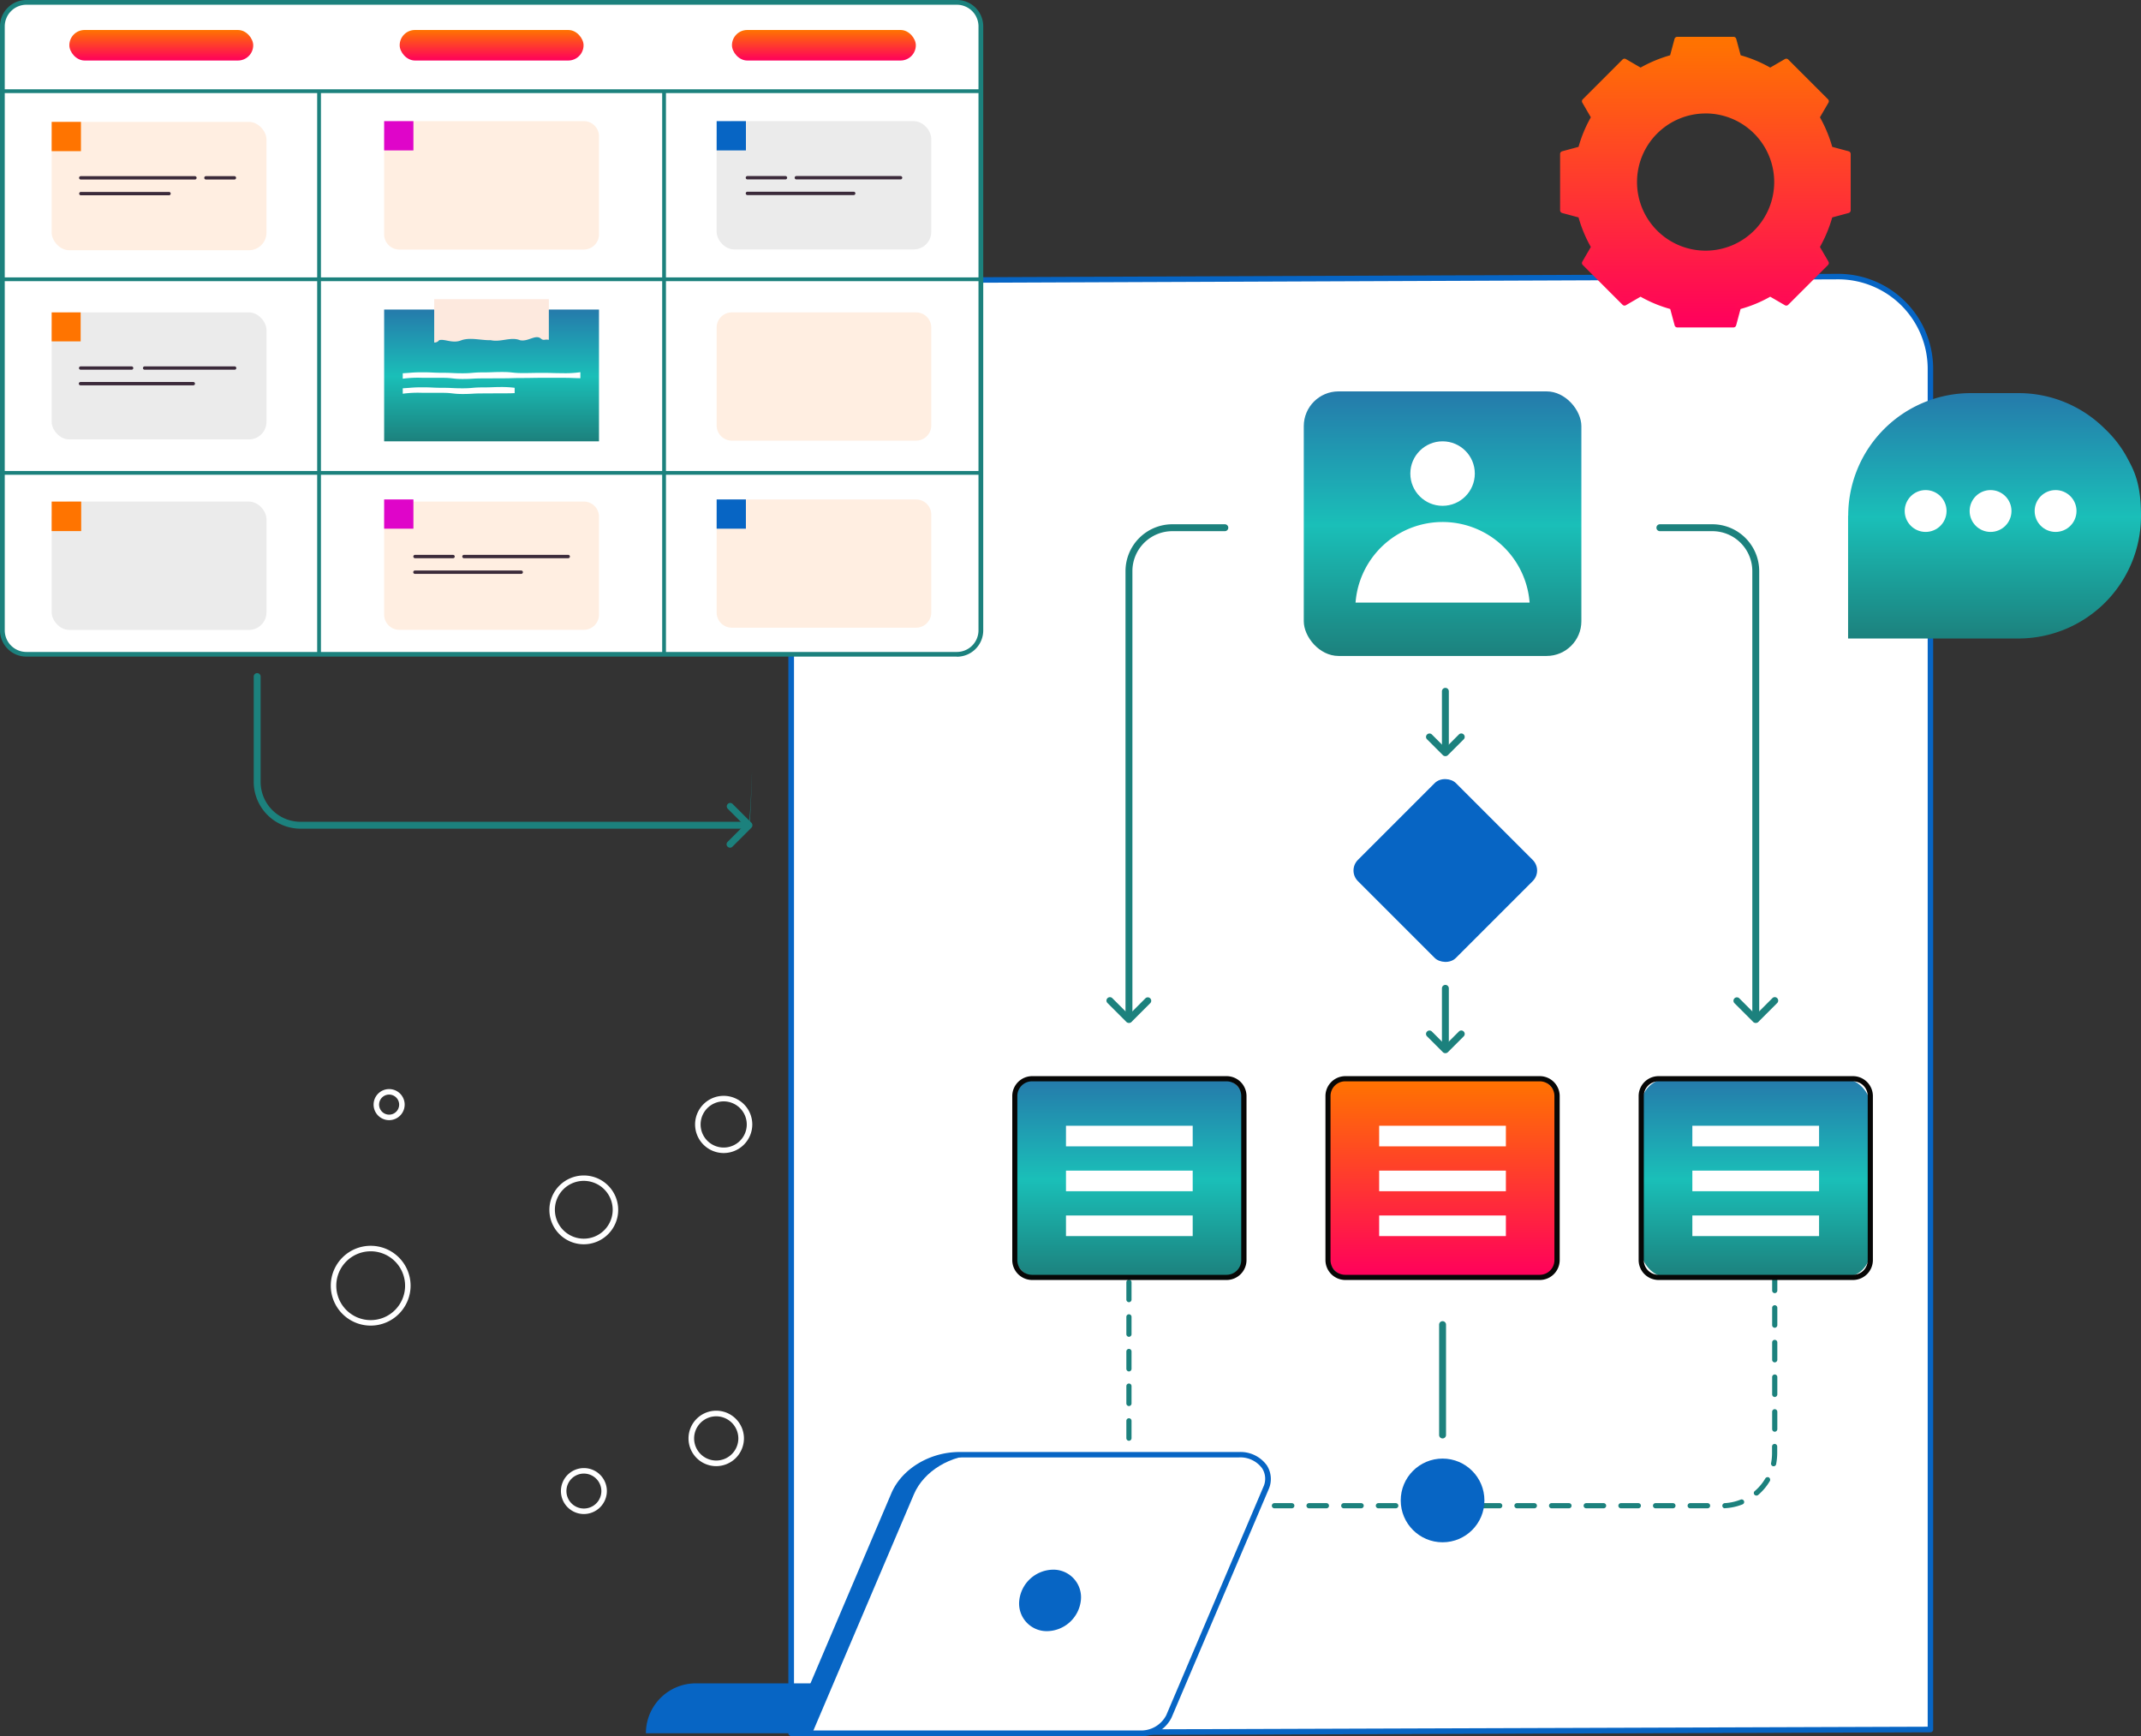 <svg xmlns="http://www.w3.org/2000/svg" xmlns:xlink="http://www.w3.org/1999/xlink" width="486.64" height="394.613" viewBox="0 0 486.64 394.613">
  <rect x="0" y="0" width="486.64" height="394.613" fill="#333333" stroke="none"/>
  <defs>
    <linearGradient id="linear-gradient" x1="0.5" x2="0.5" y2="1" gradientUnits="objectBoundingBox">
      <stop offset="0" stop-color="#257aab"/>
      <stop offset="0.506" stop-color="#1abfb8"/>
      <stop offset="1" stop-color="#1c817d"/>
    </linearGradient>
    <linearGradient id="linear-gradient-2" x1="0.5" x2="0.5" y2="1" gradientUnits="objectBoundingBox">
      <stop offset="0" stop-color="#ff7400"/>
      <stop offset="1" stop-color="#ff005c"/>
    </linearGradient>
  </defs>
  <g id="workflow_process_Converted_" data-name="workflow_process [Converted]" transform="translate(-457.9 -276.9)">
    <g id="Layer_1" transform="translate(478.2 280.6)">
      <g id="Group_67882" data-name="Group 67882" transform="translate(54.885 4.682)">
        <g id="Group_67881" data-name="Group 67881" transform="translate(70.99)">
          <g id="Group_67878" data-name="Group 67878" transform="translate(0 53.856)">
            <g id="Group_67860" data-name="Group 67860" transform="translate(33.019)">
              <path id="Path_150056" data-name="Path 150056" d="M1362.958,542.934V852.218L1104,853.076V543.817a20.965,20.965,0,0,1,20.959-20.959L1342.023,522A20.939,20.939,0,0,1,1362.958,542.934Z" transform="translate(-1103.363 -521.363)" fill="#fff"/>
              <path id="Path_150057" data-name="Path 150057" d="M1102.037,851.726a.705.705,0,0,1-.441-.172.614.614,0,0,1-.2-.441V541.83a21.6,21.6,0,0,1,21.572-21.572l217.065-.858a21.6,21.6,0,0,1,21.572,21.572V850.255a.633.633,0,0,1-.637.637l-258.958.858h0ZM1340.061,520.65,1123,521.508a20.348,20.348,0,0,0-20.322,20.321V850.476l257.683-.858V540.972a20.348,20.348,0,0,0-20.322-20.321ZM1361,850.231Z" transform="translate(-1101.4 -519.4)" fill="#0765c4"/>
            </g>
            <path id="Path_150058" data-name="Path 150058" d="M1546.9,1455.43h-3.947a.588.588,0,0,1,0-1.177h3.947a.588.588,0,0,1,0,1.177Zm-7.869,0h-3.947a.588.588,0,0,1,0-1.177h3.947a.588.588,0,0,1,0,1.177Zm-7.869,0h-3.946a.588.588,0,1,1,0-1.177h3.946a.588.588,0,1,1,0,1.177Zm-7.893,0h-3.947a.588.588,0,1,1,0-1.177h3.947a.588.588,0,0,1,0,1.177Zm-7.869,0h-3.947a.588.588,0,0,1,0-1.177h3.947a.588.588,0,1,1,0,1.177Zm-7.869,0h-3.947a.588.588,0,0,1,0-1.177h3.947a.588.588,0,0,1,0,1.177Zm-7.869,0h-3.947a.588.588,0,1,1,0-1.177h3.947a.588.588,0,1,1,0,1.177Zm-7.893,0h-3.947a.588.588,0,1,1,0-1.177h3.947a.588.588,0,0,1,0,1.177Zm-7.869,0h-3.947a.588.588,0,1,1,0-1.177h3.947a.588.588,0,0,1,0,1.177Zm-7.869,0h-3.947a.588.588,0,0,1,0-1.177h3.947a.588.588,0,1,1,0,1.177Zm-7.869,0h-3.947a.588.588,0,1,1,0-1.177h3.947a.588.588,0,0,1,0,1.177Zm-7.893,0h-3.947a.588.588,0,1,1,0-1.177h3.947a.588.588,0,0,1,0,1.177Zm-7.869,0h-3.947a.588.588,0,1,1,0-1.177h3.947a.588.588,0,0,1,0,1.177Zm-7.869,0h-3.947a.588.588,0,0,1,0-1.177h3.947a.588.588,0,1,1,0,1.177Zm-7.869,0h-3.947a.588.588,0,0,1,0-1.177h3.947a.588.588,0,1,1,0,1.177Zm-7.893,0h-1.422a13.42,13.42,0,0,1-2.623-.27.628.628,0,0,1-.466-.711.614.614,0,0,1,.711-.466,11.02,11.02,0,0,0,2.378.245h1.422a.588.588,0,0,1,0,1.177Zm122.076,0a.592.592,0,0,1-.589-.564.6.6,0,0,1,.564-.613,11.468,11.468,0,0,0,3.628-.809.583.583,0,0,1,.441,1.078,12.434,12.434,0,0,1-4.02.882h-.025Zm-129.626-1.692a.653.653,0,0,1-.294-.073,12.963,12.963,0,0,1-3.138-2.647.592.592,0,1,1,.907-.76,11.142,11.142,0,0,0,2.844,2.4.6.6,0,0,1,.2.809.6.6,0,0,1-.515.294Zm136.784-1.2a.613.613,0,0,1-.441-.2.567.567,0,0,1,.073-.833,11.257,11.257,0,0,0,2.4-2.868.621.621,0,0,1,.809-.221.628.628,0,0,1,.221.809,12.624,12.624,0,0,1-2.647,3.162.6.6,0,0,1-.392.147Zm-141.785-4.682a.561.561,0,0,1-.539-.368,12.541,12.541,0,0,1-.858-4.02.589.589,0,1,1,1.177-.049,11.08,11.08,0,0,0,.785,3.652.579.579,0,0,1-.343.76.715.715,0,0,1-.221.049Zm145.707-1.986h-.123a.6.6,0,0,1-.466-.686,12.024,12.024,0,0,0,.221-2.3v-1.5a.588.588,0,0,1,1.177,0v1.5a14.216,14.216,0,0,1-.245,2.525.584.584,0,0,1-.589.466Zm-146.54-5.785a.6.6,0,0,1-.588-.588v-3.947a.588.588,0,1,1,1.177,0v3.947A.6.6,0,0,1,1415.388,1440.085Zm146.785-2.059a.6.6,0,0,1-.588-.588v-3.947a.588.588,0,1,1,1.177,0v3.947A.6.6,0,0,1,1562.173,1438.026Zm-146.785-5.834a.6.6,0,0,1-.588-.588v-3.947a.588.588,0,1,1,1.177,0v3.947A.6.6,0,0,1,1415.388,1432.192Zm146.785-2.059a.6.6,0,0,1-.588-.588V1425.6a.588.588,0,1,1,1.177,0v3.947A.6.6,0,0,1,1562.173,1430.132Zm-146.785-5.81a.6.6,0,0,1-.588-.588v-3.947a.588.588,0,1,1,1.177,0v3.947A.6.6,0,0,1,1415.388,1424.323Zm146.785-2.059a.6.6,0,0,1-.588-.588v-3.947a.588.588,0,0,1,1.177,0v3.947A.6.6,0,0,1,1562.173,1422.264Zm-146.785-5.81a.6.6,0,0,1-.588-.588v-3.947a.588.588,0,1,1,1.177,0v3.947A.6.6,0,0,1,1415.388,1416.454Zm146.785-2.059a.6.6,0,0,1-.588-.588v-3.947a.588.588,0,0,1,1.177,0v3.947A.6.6,0,0,1,1562.173,1414.395Zm-146.785-5.81a.6.6,0,0,1-.588-.588v-3.947a.588.588,0,1,1,1.177,0V1408A.6.6,0,0,1,1415.388,1408.585Zm146.785-2.059a.6.6,0,0,1-.588-.589v-3.947a.588.588,0,1,1,1.177,0v3.947A.6.6,0,0,1,1562.173,1406.526Zm-146.785-5.834a.6.6,0,0,1-.588-.589v-3.947a.588.588,0,1,1,1.177,0v3.947A.6.6,0,0,1,1415.388,1400.692Zm146.785-2.059a.6.6,0,0,1-.588-.588V1394.1a.588.588,0,1,1,1.177,0v3.947A.6.6,0,0,1,1562.173,1398.633Zm-146.785-5.81a.6.6,0,0,1-.588-.588v-3.947a.588.588,0,1,1,1.177,0v3.947A.6.6,0,0,1,1415.388,1392.823Zm146.785-2.059a.6.6,0,0,1-.588-.588v-1.887a.588.588,0,1,1,1.177,0v1.887A.6.6,0,0,1,1562.173,1390.764Z" transform="translate(-1304.956 -1174.852)" fill="#1c817d"/>
            <path id="Path_150059" data-name="Path 150059" d="M1705.585,1517.146a.774.774,0,0,1-.785-.784v-25.077a.784.784,0,1,1,1.569,0v25.077A.774.774,0,0,1,1705.585,1517.146Z" transform="translate(-1523.868 -1252.452)" fill="#1c817d"/>
            <g id="Group_67864" data-name="Group 67864" transform="translate(83.909 182.354)">
              <g id="Group_67861" data-name="Group 67861" transform="translate(142.373)">
                <rect id="Rectangle_36513" data-name="Rectangle 36513" width="52.066" height="45.153" rx="6" transform="translate(0.588 0.588)" fill="url(#linear-gradient)"/>
                <path id="Path_150060" data-name="Path 150060" d="M1938.532,1309.63H1894.31a4.53,4.53,0,0,1-4.51-4.51v-37.309a4.53,4.53,0,0,1,4.51-4.51h44.222a4.53,4.53,0,0,1,4.51,4.51v37.309A4.53,4.53,0,0,1,1938.532,1309.63Zm-44.222-45.153a3.337,3.337,0,0,0-3.334,3.334v37.309a3.337,3.337,0,0,0,3.334,3.334h44.222a3.337,3.337,0,0,0,3.334-3.334v-37.309a3.337,3.337,0,0,0-3.334-3.334Z" transform="translate(-1889.8 -1263.3)" fill="#070706"/>
              </g>
              <rect id="Rectangle_36514" data-name="Rectangle 36514" width="28.803" height="4.682" transform="translate(154.58 11.276)" fill="#fff"/>
              <rect id="Rectangle_36515" data-name="Rectangle 36515" width="28.803" height="4.682" transform="translate(154.58 21.474)" fill="#fff"/>
              <rect id="Rectangle_36516" data-name="Rectangle 36516" width="28.803" height="4.682" transform="translate(154.58 31.671)" fill="#fff"/>
              <g id="Group_67862" data-name="Group 67862" transform="translate(71.186)">
                <rect id="Rectangle_36517" data-name="Rectangle 36517" width="52.066" height="45.153" rx="5" transform="translate(0.564 0.588)" fill="url(#linear-gradient-2)"/>
                <path id="Path_150061" data-name="Path 150061" d="M1648.132,1309.63H1603.91a4.53,4.53,0,0,1-4.51-4.51v-37.309a4.53,4.53,0,0,1,4.51-4.51h44.222a4.53,4.53,0,0,1,4.51,4.51v37.309A4.53,4.53,0,0,1,1648.132,1309.63Zm-44.246-45.153a3.337,3.337,0,0,0-3.334,3.334v37.309a3.337,3.337,0,0,0,3.334,3.334h44.222a3.337,3.337,0,0,0,3.334-3.334v-37.309a3.337,3.337,0,0,0-3.334-3.334Z" transform="translate(-1599.4 -1263.3)" fill="#070706"/>
              </g>
              <rect id="Rectangle_36518" data-name="Rectangle 36518" width="28.803" height="4.682" transform="translate(83.394 11.276)" fill="#fff"/>
              <rect id="Rectangle_36519" data-name="Rectangle 36519" width="28.803" height="4.682" transform="translate(83.394 21.474)" fill="#fff"/>
              <rect id="Rectangle_36520" data-name="Rectangle 36520" width="28.803" height="4.682" transform="translate(83.394 31.671)" fill="#fff"/>
              <g id="Group_67863" data-name="Group 67863">
                <rect id="Rectangle_36521" data-name="Rectangle 36521" width="52.066" height="45.153" rx="5" transform="translate(0.564 0.588)" fill="url(#linear-gradient)"/>
                <path id="Path_150062" data-name="Path 150062" d="M1357.732,1309.63H1313.51a4.53,4.53,0,0,1-4.51-4.51v-37.309a4.53,4.53,0,0,1,4.51-4.51h44.222a4.53,4.53,0,0,1,4.51,4.51v37.309A4.53,4.53,0,0,1,1357.732,1309.63Zm-44.246-45.153a3.337,3.337,0,0,0-3.334,3.334v37.309a3.337,3.337,0,0,0,3.334,3.334h44.222a3.337,3.337,0,0,0,3.334-3.334v-37.309a3.337,3.337,0,0,0-3.334-3.334Z" transform="translate(-1309 -1263.3)" fill="#070706"/>
              </g>
              <rect id="Rectangle_36522" data-name="Rectangle 36522" width="28.803" height="4.682" transform="translate(12.208 11.276)" fill="#fff"/>
              <rect id="Rectangle_36523" data-name="Rectangle 36523" width="28.803" height="4.682" transform="translate(12.208 21.474)" fill="#fff"/>
              <rect id="Rectangle_36524" data-name="Rectangle 36524" width="28.803" height="4.682" transform="translate(12.208 31.671)" fill="#fff"/>
            </g>
            <g id="Group_67868" data-name="Group 67868" transform="translate(0 267.758)">
              <g id="Group_67865" data-name="Group 67865" transform="translate(0 51.944)">
                <path id="Path_150063" data-name="Path 150063" d="M1035.388,1837.649H969.3a11.341,11.341,0,0,1,11.35-11.35h54.738Z" transform="translate(-968.663 -1825.638)" fill="#0765c4"/>
                <path id="Path_150064" data-name="Path 150064" d="M1033.425,1836.224H967.337a.633.633,0,0,1-.637-.637,11.989,11.989,0,0,1,11.987-11.987h54.738a.633.633,0,0,1,.637.637v11.349A.633.633,0,0,1,1033.425,1836.224Zm-65.475-1.25h64.838v-10.1H978.663A10.741,10.741,0,0,0,967.95,1834.974Z" transform="translate(-966.7 -1823.6)" fill="none"/>
              </g>
              <g id="Group_67866" data-name="Group 67866" transform="translate(33.253 0.025)">
                <path id="Path_150065" data-name="Path 150065" d="M1184.1,1677.618h-79.2l23.116-54.321c2.231-5.27,8.408-9,14.88-9h63.587c4.78,0,7.746,3.7,6.1,7.6l-22.062,51.846a7.029,7.029,0,0,1-6.4,3.873Z" transform="translate(-1104.276 -1613.687)" fill="#fff"/>
                <path id="Path_150066" data-name="Path 150066" d="M1182.18,1676.343h-79.2a.578.578,0,0,1-.515-.27.565.565,0,0,1-.049-.588l23.116-54.321c2.353-5.516,8.7-9.364,15.468-9.364h63.587a7.392,7.392,0,0,1,6.276,3.015,5.744,5.744,0,0,1,.417,5.466l-22.062,51.87a7.615,7.615,0,0,1-6.986,4.241Zm-78.271-1.25h78.271a6.436,6.436,0,0,0,5.834-3.481l22.062-51.87a4.382,4.382,0,0,0-.294-4.265,6.153,6.153,0,0,0-5.221-2.451h-63.587c-6.153,0-12.183,3.628-14.291,8.6l-22.749,53.464Z" transform="translate(-1102.353 -1611.8)" fill="#0765c4"/>
              </g>
              <g id="Group_67867" data-name="Group 67867" transform="translate(33.253)">
                <path id="Path_150067" data-name="Path 150067" d="M1147.455,1614.3c-6.472,0-12.649,3.726-14.88,9l-23.116,54.321H1104.9l23.116-54.321c2.231-5.27,8.408-9,14.88-9Z" transform="translate(-1104.276 -1613.663)" fill="#0765c4"/>
                <path id="Path_150068" data-name="Path 150068" d="M1107.537,1676.268h-4.559a.578.578,0,0,1-.515-.27.565.565,0,0,1-.049-.588l23.116-54.321c2.353-5.516,8.7-9.389,15.468-9.389h4.559a.633.633,0,0,1,.637.637.618.618,0,0,1-.637.637c-6.251,0-12.134,3.554-14.291,8.6L1108.15,1675.9a.65.65,0,0,1-.588.392Zm-3.628-1.25h3.187l22.969-53.954a15.621,15.621,0,0,1,8.334-7.918c-5.2.833-9.928,4.118-11.742,8.408l-22.748,53.463Z" transform="translate(-1102.353 -1611.7)" fill="none"/>
              </g>
              <path id="Path_150069" data-name="Path 150069" d="M1329.41,1727.886a7.845,7.845,0,0,1-7.648,6.986,6.274,6.274,0,0,1-6.349-6.986,7.845,7.845,0,0,1,7.648-6.986A6.274,6.274,0,0,1,1329.41,1727.886Z" transform="translate(-1229.911 -1694.132)" fill="#0765c4"/>
            </g>
            <g id="Group_67871" data-name="Group 67871" transform="translate(149.555 26.107)">
              <g id="Group_67869" data-name="Group 67869">
                <rect id="Rectangle_36525" data-name="Rectangle 36525" width="63.097" height="60.131" rx="7.9" transform="translate(0.613 0.613)" fill="url(#linear-gradient)"/>
              </g>
              <g id="Group_67870" data-name="Group 67870" transform="translate(12.379 11.962)">
                <circle id="Ellipse_1223" data-name="Ellipse 1223" cx="7.329" cy="7.329" r="7.329" transform="translate(12.453)" fill="#fff"/>
                <path id="Path_150071" data-name="Path 150071" d="M1666.865,767.811a19.841,19.841,0,0,0-39.564,0Z" transform="translate(-1627.3 -731.164)" fill="#fff"/>
              </g>
            </g>
            <g id="Group_67872" data-name="Group 67872" transform="translate(160.063 113.342)">
              <rect id="Rectangle_36526" data-name="Rectangle 36526" width="31.5" height="31.5" rx="3.4" transform="translate(0 22.274) rotate(-45)" fill="#0765c4"/>
            </g>
            <g id="Group_67873" data-name="Group 67873" transform="translate(177.948 94.106)">
              <path id="Path_150073" data-name="Path 150073" d="M1708.184,918.425a.774.774,0,0,1-.784-.784V904.084a.784.784,0,0,1,1.569,0V917.64A.774.774,0,0,1,1708.184,918.425Z" transform="translate(-1703.778 -903.3)" fill="#1c817d"/>
              <path id="Path_150074" data-name="Path 150074" d="M1697.031,950.691a.777.777,0,0,1-.564-.221l-3.6-3.6a.756.756,0,0,1,0-1.1.777.777,0,0,1,1.1,0l3.064,3.064,3.064-3.064a.756.756,0,0,1,1.1,0,.776.776,0,0,1,0,1.1l-3.6,3.6A.777.777,0,0,1,1697.031,950.691Z" transform="translate(-1692.625 -935.174)" fill="#1c817d"/>
            </g>
            <g id="Group_67874" data-name="Group 67874" transform="translate(177.948 161.616)">
              <path id="Path_150075" data-name="Path 150075" d="M1708.184,1193.825a.774.774,0,0,1-.784-.784v-13.556a.784.784,0,0,1,1.569,0v13.556A.774.774,0,0,1,1708.184,1193.825Z" transform="translate(-1703.778 -1178.7)" fill="#1c817d"/>
              <path id="Path_150076" data-name="Path 150076" d="M1697.031,1226.091a.777.777,0,0,1-.564-.221l-3.6-3.6a.756.756,0,0,1,0-1.1.777.777,0,0,1,1.1,0l3.064,3.064,3.064-3.064a.756.756,0,0,1,1.1,0,.776.776,0,0,1,0,1.1l-3.6,3.6A.777.777,0,0,1,1697.031,1226.091Z" transform="translate(-1692.625 -1210.574)" fill="#1c817d"/>
            </g>
            <g id="Group_67875" data-name="Group 67875" transform="translate(230.326 56.92)">
              <path id="Path_150077" data-name="Path 150077" d="M1928.877,864.851a.775.775,0,0,1-.785-.784V762.239a9.081,9.081,0,0,0-9.07-9.07h-11.938a.784.784,0,0,1,0-1.569h11.938a10.661,10.661,0,0,1,10.639,10.639V864.067A.774.774,0,0,1,1928.877,864.851Z" transform="translate(-1906.3 -751.6)" fill="#1c817d"/>
              <path id="Path_150078" data-name="Path 150078" d="M1982.642,1195.9h0a.777.777,0,0,1-.564-.22l-4.314-4.314a.78.78,0,0,1,1.1-1.1l3.775,3.775,3.775-3.775a.756.756,0,0,1,1.1,0,.777.777,0,0,1,0,1.1l-4.314,4.314A.777.777,0,0,1,1982.642,1195.9Z" transform="translate(-1960.066 -1082.553)" fill="#1c817d"/>
            </g>
            <g id="Group_67876" data-name="Group 67876" transform="translate(105.315 56.92)">
              <path id="Path_150079" data-name="Path 150079" d="M1414.784,864.851a.774.774,0,0,1-.784-.784V762.239a10.66,10.66,0,0,1,10.639-10.639h11.938a.784.784,0,0,1,0,1.569h-11.938a9.081,9.081,0,0,0-9.07,9.07V864.067A.774.774,0,0,1,1414.784,864.851Z" transform="translate(-1409.667 -751.6)" fill="#1c817d"/>
              <path id="Path_150080" data-name="Path 150080" d="M1401.442,1195.9a.864.864,0,0,1-.564-.22l-4.314-4.314a.756.756,0,0,1,0-1.1.777.777,0,0,1,1.1,0l3.775,3.775,3.775-3.775a.78.78,0,0,1,1.1,1.1l-4.314,4.314A.777.777,0,0,1,1401.442,1195.9Z" transform="translate(-1396.325 -1082.553)" fill="#1c817d"/>
            </g>
            <g id="Group_67877" data-name="Group 67877" transform="translate(171.617 268.69)">
              <circle id="Ellipse_1224" data-name="Ellipse 1224" cx="9.511" cy="9.511" r="9.511" transform="translate(0.588 0.588)" fill="#0765c4"/>
            </g>
          </g>
          <g id="Group_67879" data-name="Group 67879" transform="translate(208.436)">
            <path id="Path_150082" data-name="Path 150082" d="M1880.4,327.105a28.48,28.48,0,0,0-2.991-7.231l2.108-3.652-9.045-9.045-3.652,2.108a30.269,30.269,0,0,0-7.231-3.015l-1.1-4.069h-12.8l-1.1,4.069a29.393,29.393,0,0,0-7.231,2.991l-3.652-2.108-9.046,9.045,2.108,3.652a28.479,28.479,0,0,0-2.99,7.231l-4.069,1.079v12.8l4.069,1.079a29.406,29.406,0,0,0,2.99,7.231l-2.108,3.652,9.046,9.045,3.652-2.108a30.031,30.031,0,0,0,7.256,3.015l1.079,4.069h12.8l1.078-4.069a28.193,28.193,0,0,0,7.256-3.015l3.652,2.108,9.045-9.045-2.108-3.652a28.853,28.853,0,0,0,2.991-7.231l4.069-1.079v-12.8l-4.094-1.079Zm-28.288,23.7a16.228,16.228,0,1,1,16.228-16.228A16.231,16.231,0,0,1,1852.107,350.81Z" transform="translate(-1819.038 -301.587)" fill="url(#linear-gradient-2)"/>
            <path id="Path_150083" data-name="Path 150083" d="M1856.442,365.739h-12.8a.633.633,0,0,1-.613-.466l-1.005-3.726a29.435,29.435,0,0,1-6.741-2.794l-3.334,1.937a.629.629,0,0,1-.76-.1l-9.046-9.045a.63.63,0,0,1-.1-.76l1.937-3.334a29.9,29.9,0,0,1-2.794-6.717l-3.726-1.005a.632.632,0,0,1-.466-.613v-12.8a.632.632,0,0,1,.466-.613l3.726-1.005a29.905,29.905,0,0,1,2.794-6.717l-1.937-3.334a.63.63,0,0,1,.1-.76l9.046-9.045a.63.63,0,0,1,.76-.1l3.334,1.937a30.879,30.879,0,0,1,6.716-2.794l1.005-3.726a.633.633,0,0,1,.613-.466h12.8a.632.632,0,0,1,.613.466l1.005,3.726a29.724,29.724,0,0,1,6.717,2.794l3.334-1.937a.63.63,0,0,1,.76.1l9.045,9.045a.629.629,0,0,1,.1.76l-1.937,3.334a30.893,30.893,0,0,1,2.795,6.717l3.726,1.005a.632.632,0,0,1,.466.613v12.8a.633.633,0,0,1-.466.613l-3.726,1.005a30.891,30.891,0,0,1-2.795,6.717l1.937,3.334a.63.63,0,0,1-.1.76l-9.045,9.045a.629.629,0,0,1-.76.1l-3.334-1.937a29.251,29.251,0,0,1-6.741,2.794l-1.005,3.726a.633.633,0,0,1-.613.466Zm-12.306-1.275h11.84l.956-3.6a.581.581,0,0,1,.441-.441,28.7,28.7,0,0,0,7.084-2.942.6.6,0,0,1,.637,0l3.236,1.863,8.359-8.359-1.863-3.236a.6.6,0,0,1,0-.637,28.865,28.865,0,0,0,2.942-7.084.58.58,0,0,1,.441-.441l3.6-.956v-11.84l-3.628-.956a.58.58,0,0,1-.441-.441,28.156,28.156,0,0,0-2.942-7.06.6.6,0,0,1,0-.637l1.863-3.236-8.359-8.359-3.236,1.863a.6.6,0,0,1-.637,0,28.862,28.862,0,0,0-7.084-2.942.581.581,0,0,1-.441-.441l-.956-3.6h-11.84l-.956,3.6a.58.58,0,0,1-.441.441,28.868,28.868,0,0,0-7.084,2.942.6.6,0,0,1-.637,0l-3.236-1.863-8.384,8.384,1.888,3.236a.6.6,0,0,1,0,.637,28.3,28.3,0,0,0-2.941,7.06.581.581,0,0,1-.441.441l-3.6.956v11.84l3.6.956a.581.581,0,0,1,.441.441,28.09,28.09,0,0,0,2.941,7.084.6.6,0,0,1,0,.637l-1.888,3.236,8.359,8.359,3.236-1.863a.6.6,0,0,1,.637,0,28.863,28.863,0,0,0,7.085,2.942.58.58,0,0,1,.441.441l.956,3.6Zm5.932-14.9a16.841,16.841,0,1,1,16.84-16.841A16.854,16.854,0,0,1,1850.069,349.56Zm0-32.456a15.59,15.59,0,1,0,15.59,15.59A15.6,15.6,0,0,0,1850.069,317.1Z" transform="translate(-1817 -299.7)" fill="url(#linear-gradient-2)"/>
          </g>
          <g id="Group_67880" data-name="Group 67880" transform="translate(273.274 80.33)">
            <path id="Path_150084" data-name="Path 150084" d="M2084,657.872v27.9h38.707a27.875,27.875,0,0,0,27.872-27.9c0-7.309-1.585-10.274-3.007-12.92a25.791,25.791,0,0,0-5.156-6.788A27.77,27.77,0,0,0,2122.707,630H2111.9a27.87,27.87,0,0,0-27.872,27.872Z" transform="translate(-2083.387 -629.363)" fill="url(#linear-gradient)"/>
          </g>
          <circle id="Ellipse_1225" data-name="Ellipse 1225" cx="4.756" cy="4.756" r="4.756" transform="translate(286.756 103.005)" fill="#fff"/>
          <circle id="Ellipse_1226" data-name="Ellipse 1226" cx="4.756" cy="4.756" r="4.756" transform="translate(301.513 103.005)" fill="#fff"/>
          <circle id="Ellipse_1227" data-name="Ellipse 1227" cx="4.756" cy="4.756" r="4.756" transform="translate(316.294 103.005)" fill="#fff"/>
        </g>
        <path id="Path_150086" data-name="Path 150086" d="M686.17,1438.74a9.07,9.07,0,1,1,9.07-9.07A9.081,9.081,0,0,1,686.17,1438.74Zm0-16.889a7.82,7.82,0,1,0,7.82,7.82A7.825,7.825,0,0,0,686.17,1421.85Z" transform="translate(-677.1 -1145.831)" fill="#fff"/>
        <path id="Path_150087" data-name="Path 150087" d="M895.721,1637.143a5.221,5.221,0,1,1,5.221-5.221A5.242,5.242,0,0,1,895.721,1637.143Zm0-9.193a3.971,3.971,0,1,0,3.971,3.971A3.986,3.986,0,0,0,895.721,1627.95Z" transform="translate(-838.189 -1301.409)" fill="#fff"/>
        <path id="Path_150088" data-name="Path 150088" d="M1015.1,1586.1a6.3,6.3,0,1,1,6.3-6.3A6.314,6.314,0,0,1,1015.1,1586.1Zm0-11.325a5.025,5.025,0,1,0,5.025,5.025A5.032,5.032,0,0,0,1015.1,1574.775Z" transform="translate(-927.49 -1261.25)" fill="#fff"/>
        <path id="Path_150089" data-name="Path 150089" d="M887.62,1371.039a7.82,7.82,0,1,1,7.82-7.82A7.825,7.825,0,0,1,887.62,1371.039Zm0-14.414a6.57,6.57,0,1,0,6.57,6.569A6.57,6.57,0,0,0,887.62,1356.626Z" transform="translate(-830.112 -1096.614)" fill="#fff"/>
        <path id="Path_150090" data-name="Path 150090" d="M1021.4,1294.592a6.5,6.5,0,1,1,6.5-6.5A6.507,6.507,0,0,1,1021.4,1294.592Zm0-11.742a5.246,5.246,0,1,0,5.246,5.246A5.252,5.252,0,0,0,1021.4,1282.85Z" transform="translate(-932.094 -1040.905)" fill="#fff"/>
        <path id="Path_150091" data-name="Path 150091" d="M720.33,1282.36a3.53,3.53,0,1,1,3.53-3.53A3.531,3.531,0,0,1,720.33,1282.36Zm0-5.81a2.28,2.28,0,1,0,2.28,2.28A2.291,2.291,0,0,0,720.33,1276.55Z" transform="translate(-707.068 -1036.149)" fill="#fff"/>
      </g>
      <g id="Group_67884" data-name="Group 67884" transform="translate(-20.3 -3.7)">
        <g id="Group_67883" data-name="Group 67883">
          <rect id="Rectangle_36527" data-name="Rectangle 36527" width="222.384" height="148.158" rx="5" transform="translate(0.539 0.539)" fill="#fff"/>
          <path id="Path_150092" data-name="Path 150092" d="M670.682,429.837h-211.5a5.989,5.989,0,0,1-5.981-5.981V286.581a5.989,5.989,0,0,1,5.981-5.981H670.706a5.989,5.989,0,0,1,5.981,5.981v137.3a5.989,5.989,0,0,1-5.981,5.981Zm-211.5-148.158a4.917,4.917,0,0,0-4.9,4.9v137.3a4.917,4.917,0,0,0,4.9,4.9H670.706a4.917,4.917,0,0,0,4.9-4.9v-137.3a4.917,4.917,0,0,0-4.9-4.9Z" transform="translate(-453.2 -280.6)" fill="#1c817d"/>
        </g>
        <rect id="Rectangle_36528" data-name="Rectangle 36528" width="222.384" height="0.858" transform="translate(0.539 20.297)" fill="#1c817d"/>
        <rect id="Rectangle_36529" data-name="Rectangle 36529" width="222.384" height="0.858" transform="translate(0.539 63.048)" fill="#1c817d"/>
        <rect id="Rectangle_36530" data-name="Rectangle 36530" width="222.384" height="0.858" transform="translate(0.539 107.049)" fill="#1c817d"/>
        <rect id="Rectangle_36531" data-name="Rectangle 36531" width="0.858" height="127.984" transform="translate(72.093 20.738)" fill="#1c817d"/>
        <rect id="Rectangle_36532" data-name="Rectangle 36532" width="0.858" height="127.984" transform="translate(150.511 20.738)" fill="#1c817d"/>
        <rect id="Rectangle_36536" data-name="Rectangle 36536" width="41.795" height="6.937" rx="3.469" transform="translate(15.762 6.815)" fill="url(#linear-gradient-2)"/>
        <rect id="Rectangle_36537" data-name="Rectangle 36537" width="41.795" height="6.937" rx="3.469" transform="translate(90.846 6.815)" fill="url(#linear-gradient-2)"/>
        <rect id="Rectangle_36538" data-name="Rectangle 36538" width="41.795" height="6.937" rx="3.469" transform="translate(166.371 6.815)" fill="url(#linear-gradient-2)"/>
        <rect id="Rectangle_36539" data-name="Rectangle 36539" width="48.781" height="29.16" rx="4" transform="translate(162.891 27.532)" fill="#ebebeb"/>
        <path id="Path_150095" data-name="Path 150095" d="M1105.451,560.5h41.879a3.452,3.452,0,0,1,3.451,3.451V586.2a3.452,3.452,0,0,1-3.451,3.451h-41.879A3.452,3.452,0,0,1,1102,586.2V563.951A3.452,3.452,0,0,1,1105.451,560.5Z" transform="translate(-939.109 -489.5)" fill="#ffeee1"/>
        <path id="Path_150097" data-name="Path 150097" d="M797.255,734.3H839.18a3.454,3.454,0,0,1,3.455,3.451V760a3.454,3.454,0,0,1-3.455,3.451H797.255A3.454,3.454,0,0,1,793.8,760V737.751A3.454,3.454,0,0,1,797.255,734.3Z" transform="translate(-706.485 -620.301)" fill="#ffeee1"/>
        <g id="Group_67890" data-name="Group 67890" transform="translate(0 -0.613)">
          <rect id="Rectangle_36533" data-name="Rectangle 36533" width="48.835" height="29.951" transform="translate(87.314 70.97)" fill="url(#linear-gradient)"/>
          <path id="Path_150093" data-name="Path 150093" d="M873.182,553.1H847.1v9.851a1.29,1.29,0,0,0,1.117-.529c1.285-.375,3.055.859,5.1,0,2.044-.683,4.34.044,6.636,0,2.3.507,4.593-.838,6.636,0,1.9.419,3.56-1.432,4.8-.331a.919.919,0,0,0,.737.242,3.207,3.207,0,0,1,1.032,0v-9.212Z" transform="translate(-748.409 -484.487)" fill="#fde9de"/>
          <path id="Path_150098" data-name="Path 150098" d="M853.587,628.244a24.519,24.519,0,0,1-4.15.221c-2.128,0-2.275-.066-4.53-.066s-2.275.044-4.53.044-2.275-.242-4.53-.242-2.275.088-4.53.088-2.275.2-4.53.2-2.275-.11-4.53-.11-2.275-.11-4.53-.11-2.275.088-4.53.22h0v1.234h0a25.893,25.893,0,0,1,4.53-.2h4.53c2.254,0,2.275.264,4.53.264s2.275-.132,4.53-.132,2.275-.022,4.53-.022,2.275-.066,4.53-.066,2.275-.044,4.53-.044h4.53c2.254,0,2.254.066,4.129.088v-1.366Z" transform="translate(-721.651 -543.037)" fill="#fff"/>
          <path id="Path_150099" data-name="Path 150099" d="M838.629,643.876a23.092,23.092,0,0,0-2.781-.176c-2.275,0-2.275.088-4.53.088s-2.275.2-4.53.2-2.275-.11-4.53-.11-2.275-.11-4.53-.11-2.275.088-4.53.22h0v1.234h0a25.887,25.887,0,0,1,4.53-.2h4.53c2.254,0,2.275.264,4.53.264s2.275-.132,4.53-.132,2.275-.022,4.53-.022,1.98-.022,2.781-.044Z" transform="translate(-721.651 -555.122)" fill="#fff"/>
        </g>
        <path id="Path_150106" data-name="Path 150106" d="M834.13,794.562h-8.648a.381.381,0,1,1,0-.762h8.648a.381.381,0,1,1,0,.762Z" transform="translate(-731.151 -667.688)" fill="#3b2a3a"/>
        <path id="Path_150107" data-name="Path 150107" d="M849.545,811.362H825.382a.381.381,0,1,1,0-.762h24.163a.381.381,0,1,1,0,.762Z" transform="translate(-731.072 -680.93)" fill="#3b2a3a"/>
        <path id="Path_150108" data-name="Path 150108" d="M901.678,794.562h-23.7a.381.381,0,1,1,0-.762h23.7a.381.381,0,1,1,0,.762Z" transform="translate(-772.524 -667.688)" fill="#3b2a3a"/>
        <path id="Path_150109" data-name="Path 150109" d="M1142.228,443.263h-8.647a.381.381,0,1,1,0-.763h8.647a.381.381,0,0,1,0,.763Z" transform="translate(-963.697 -402.486)" fill="#3b2a3a"/>
        <path id="Path_150110" data-name="Path 150110" d="M1157.741,460.063h-24.159a.381.381,0,0,1,0-.763h24.159a.381.381,0,0,1,0,.763Z" transform="translate(-963.697 -415.725)" fill="#3b2a3a"/>
        <path id="Path_150111" data-name="Path 150111" d="M1209.874,443.263h-23.693a.381.381,0,1,1,0-.763h23.693a.381.381,0,1,1,0,.763Z" transform="translate(-1005.175 -402.486)" fill="#3b2a3a"/>
        <g id="Group_67889" data-name="Group 67889">
          <rect id="Rectangle_36535" data-name="Rectangle 36535" width="48.83" height="29.175" rx="4" transform="translate(11.743 27.7)" fill="#ffeee1"/>
          <path id="Path_150100" data-name="Path 150100" d="M543.391,442.563h-25.91a.382.382,0,1,1,0-.763h25.91a.382.382,0,1,1,0,.763Z" transform="translate(-499.103 -401.761)" fill="#3b2a3a"/>
          <path id="Path_150101" data-name="Path 150101" d="M537.576,459.463H517.582a.382.382,0,1,1,0-.763h19.994a.382.382,0,1,1,0,.763Z" transform="translate(-499.181 -415.077)" fill="#3b2a3a"/>
          <path id="Path_150102" data-name="Path 150102" d="M657.949,442.563h-6.467a.382.382,0,0,1,0-.763h6.467a.382.382,0,1,1,0,.763Z" transform="translate(-604.69 -401.761)" fill="#3b2a3a"/>
          <rect id="Rectangle_36541" data-name="Rectangle 36541" width="6.658" height="6.658" transform="translate(11.743 27.7)" fill="#ff7400"/>
        </g>
        <g id="Group_67888" data-name="Group 67888" transform="translate(-0.499 2.387)">
          <rect id="Rectangle_36534" data-name="Rectangle 36534" width="48.83" height="28.877" rx="4" transform="translate(12.242 68.612)" fill="#ebebeb"/>
          <path id="Path_150103" data-name="Path 150103" d="M529.162,619.756H517.578a.378.378,0,1,1,0-.756h11.584a.378.378,0,0,1,0,.756Z" transform="translate(-498.746 -538.111)" fill="#3b2a3a"/>
          <path id="Path_150104" data-name="Path 150104" d="M543.123,636.656H517.478a.378.378,0,1,1,0-.755h25.645a.378.378,0,0,1,0,.755Z" transform="translate(-498.666 -551.465)" fill="#3b2a3a"/>
          <path id="Path_150105" data-name="Path 150105" d="M604.939,619.756H584.478a.378.378,0,0,1,0-.756h20.461a.378.378,0,0,1,0,.756Z" transform="translate(-551.106 -538.111)" fill="#3b2a3a"/>
          <rect id="Rectangle_36542" data-name="Rectangle 36542" width="6.59" height="6.59" transform="translate(12.242 68.612)" fill="#ff7400"/>
        </g>
        <g id="Group_67887" data-name="Group 67887" transform="translate(-0.869 2.563)">
          <rect id="Rectangle_36540" data-name="Rectangle 36540" width="48.83" height="29.175" rx="4" transform="translate(12.612 111.437)" fill="#ebebeb"/>
          <rect id="Rectangle_36543" data-name="Rectangle 36543" width="6.711" height="6.711" transform="translate(12.612 111.437)" fill="#ff7400"/>
        </g>
        <g id="Group_67886" data-name="Group 67886">
          <path id="Path_150094" data-name="Path 150094" d="M797.255,383.6H839.18a3.455,3.455,0,0,1,3.455,3.455v22.276a3.456,3.456,0,0,1-3.455,3.455H797.255a3.456,3.456,0,0,1-3.455-3.455V387.055A3.455,3.455,0,0,1,797.255,383.6Z" transform="translate(-706.485 -356.068)" fill="#ffeee1"/>
          <rect id="Rectangle_36544" data-name="Rectangle 36544" width="6.655" height="6.655" transform="translate(87.314 27.532)" fill="#df05c9"/>
        </g>
        <rect id="Rectangle_36545" data-name="Rectangle 36545" width="6.655" height="6.648" transform="translate(87.314 113.515)" fill="#df05c9"/>
        <rect id="Rectangle_36546" data-name="Rectangle 36546" width="6.654" height="6.654" transform="translate(162.891 27.532)" fill="#0765c4"/>
        <g id="Group_67885" data-name="Group 67885">
          <path id="Path_150096" data-name="Path 150096" d="M1105.451,734.3h41.879a3.452,3.452,0,0,1,3.451,3.451V760a3.452,3.452,0,0,1-3.451,3.451h-41.879A3.452,3.452,0,0,1,1102,760V737.751A3.452,3.452,0,0,1,1105.451,734.3Z" transform="translate(-939.109 -620.784)" fill="#ffeee1"/>
          <rect id="Rectangle_36547" data-name="Rectangle 36547" width="6.648" height="6.648" transform="translate(162.891 113.516)" fill="#0765c4"/>
        </g>
      </g>
      <g id="Group_68031" data-name="Group 68031" transform="translate(150.72 161.29) rotate(90)">
        <path id="Path_150077-2" data-name="Path 150077" d="M1916.877,751.6c-.441,0,11.215.343,11.215.784V854.213a9.081,9.081,0,0,1-9.07,9.07h-23.938a.784.784,0,0,0,0,1.569h23.938a10.661,10.661,0,0,0,10.639-10.639V752.384C1929.661,751.943,1917.318,751.6,1916.877,751.6Z" transform="translate(-1906.3 -751.501)" fill="#1c817d"/>
        <path id="Path_150078-2" data-name="Path 150078" d="M1982.642,1190.025h0a.777.777,0,0,0-.564.22l-4.314,4.314a.78.78,0,0,0,1.1,1.1l3.775-3.775,3.775,3.775a.756.756,0,0,0,1.1,0,.777.777,0,0,0,0-1.1l-4.314-4.314A.777.777,0,0,0,1982.642,1190.025Z" transform="translate(-1960.066 -1190.024)" fill="#1c817d"/>
      </g>
    </g>
  </g>
</svg>
